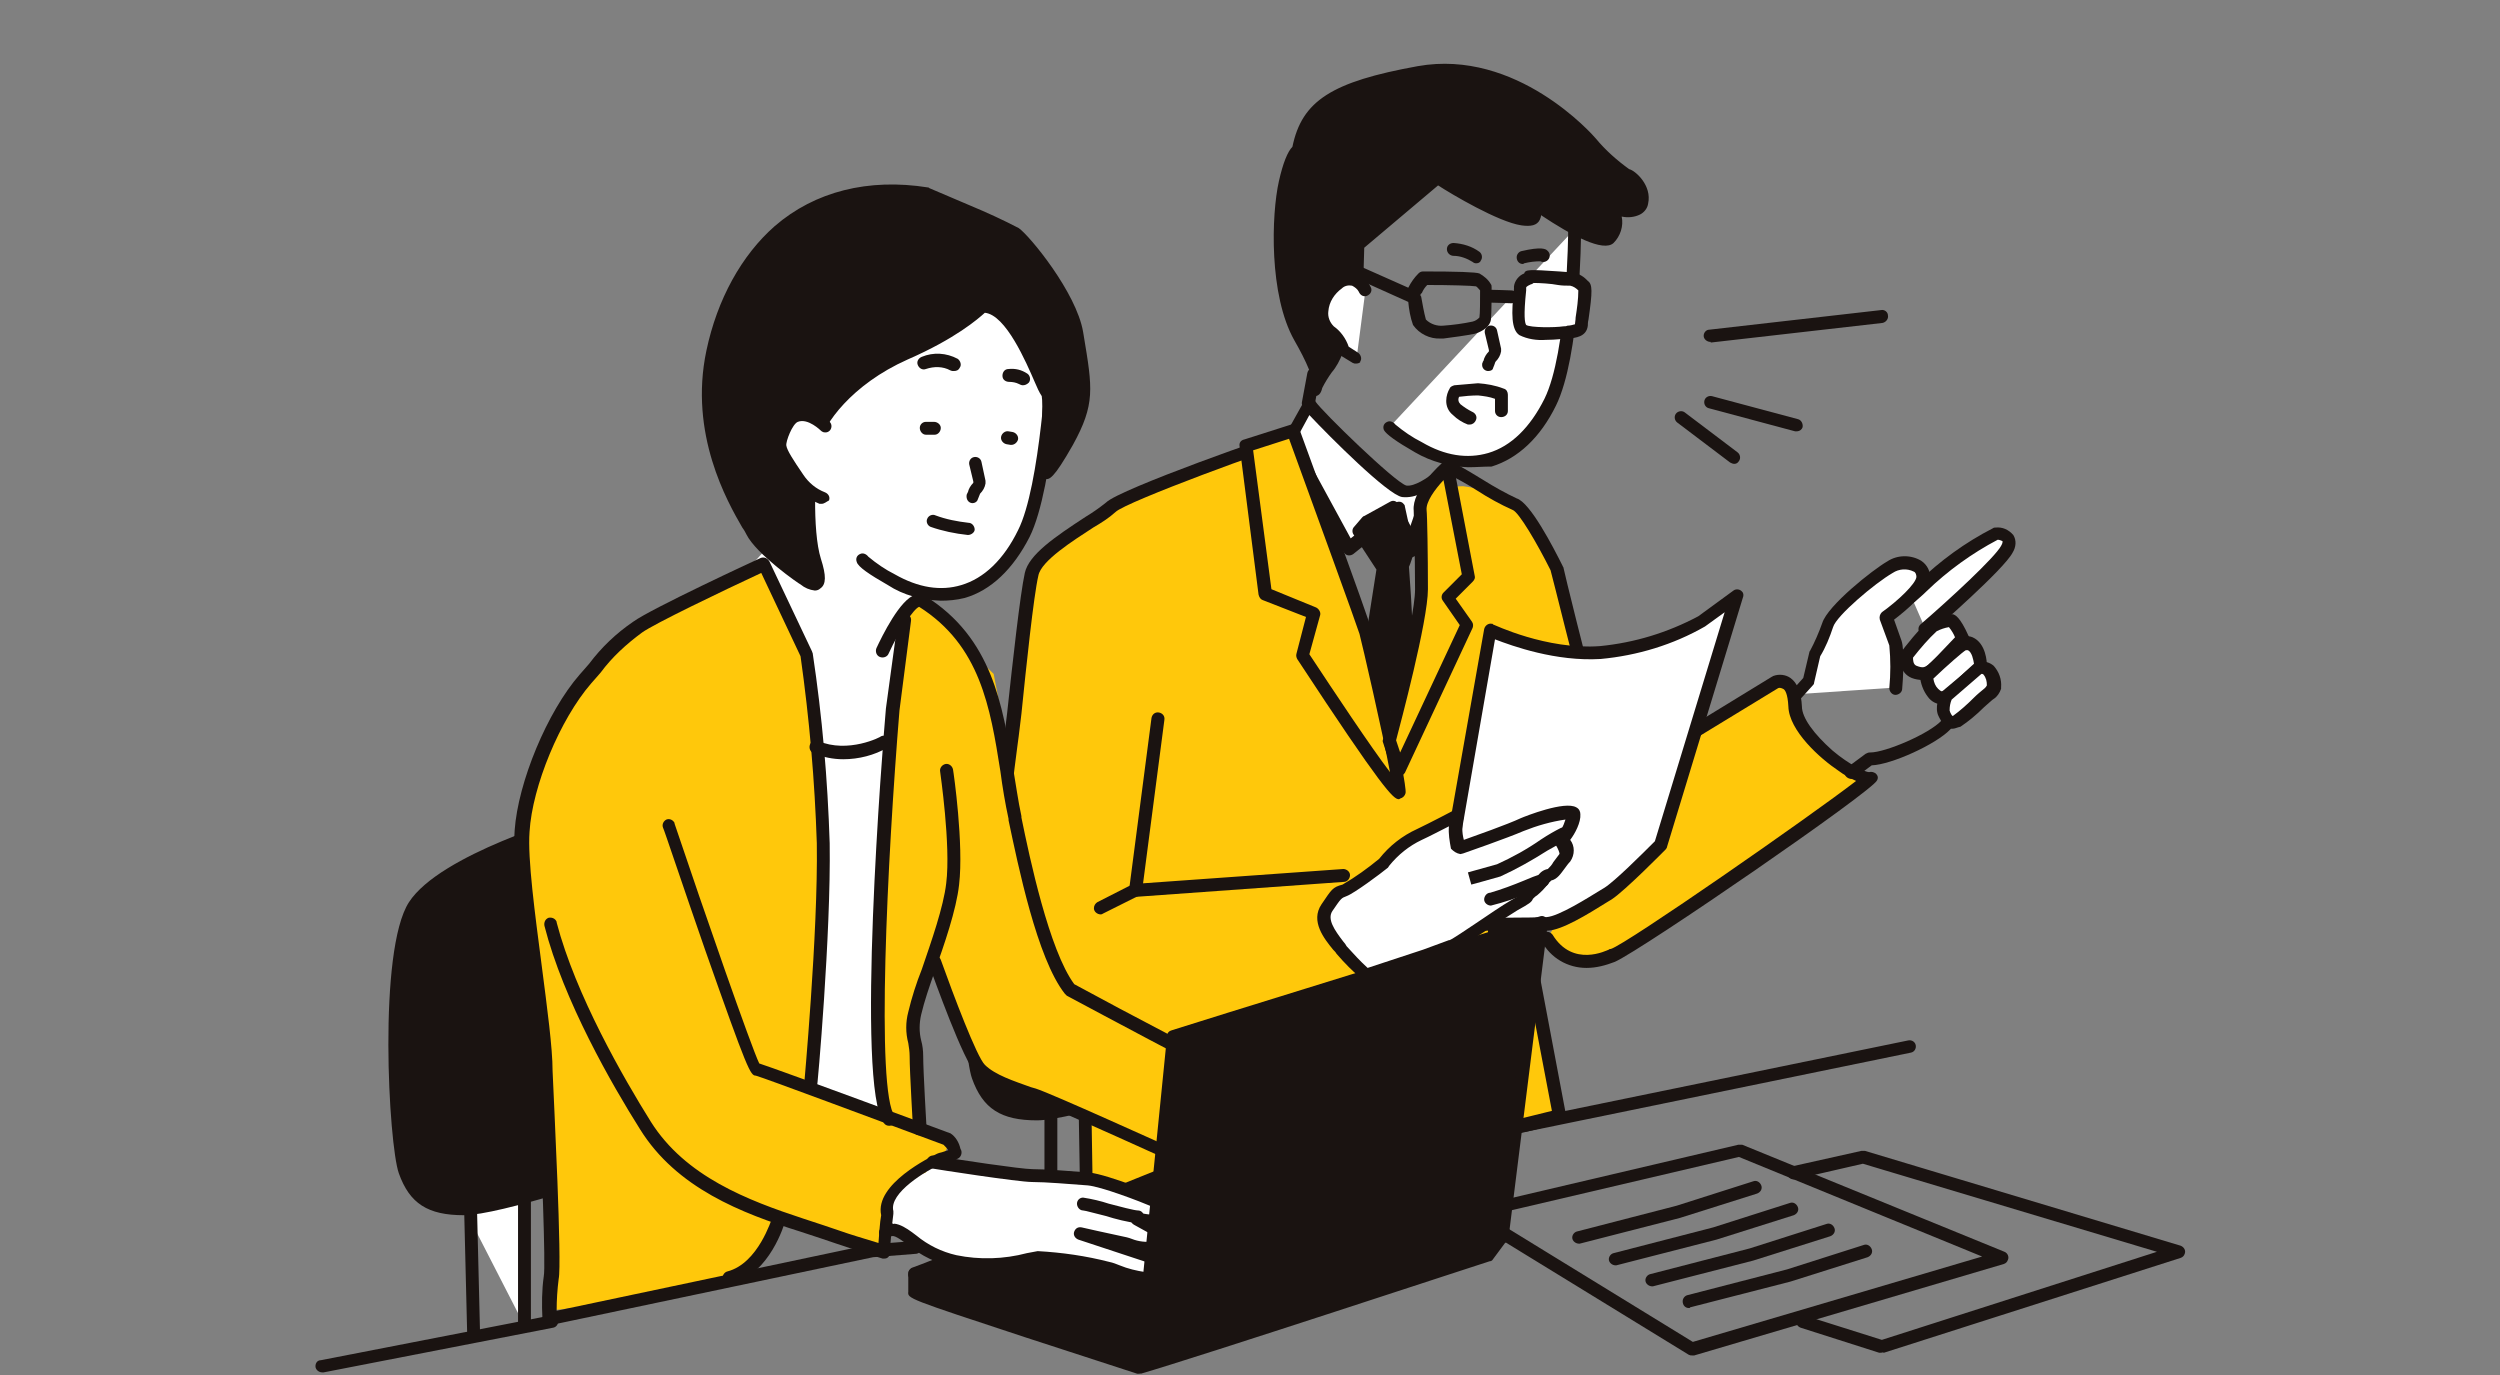 <?xml version="1.0" encoding="utf-8"?>
<!-- Generator: Adobe Illustrator 27.2.0, SVG Export Plug-In . SVG Version: 6.00 Build 0)  -->
<svg version="1.1" id="レイヤー_6" xmlns="http://www.w3.org/2000/svg" xmlns:xlink="http://www.w3.org/1999/xlink" x="0px"
	 y="0px" viewBox="0 0 369 203" style="enable-background:new 0 0 369 203;" xml:space="preserve">
<rect x="0" y="0" width="369" height="203" fill="#808080" stroke="none"/>
<style type="text/css">
	.st0{fill:#1A1311;}
	.st1{fill:#FFC80B;}
	.st2{fill:#FFFFFF;}
	.st3{fill:none;}
</style>
<g id="グループ_1038" transform="translate(-269.838 -1969.535)">
	<g id="グループ_988">
		<path id="パス_6283" class="st0" d="M440,2076.6c0,0-19.9,5.6-24.5,12.6s-2.8,35.3-1.4,39.1s3.5,5.6,8.7,5.6s23.8-6.3,23.8-6.3
			s8-33.6,6.6-36.4S446.3,2074.2,440,2076.6z"/>
		<path id="パス_6284" class="st0" d="M422.9,2134.9c-5.3,0-8-1.7-9.6-6.2c-1.5-4.3-3.1-32.9,1.5-40c4.6-7.1,23.7-12.6,25-13
			c6.4-2.4,11.6,9,13.8,13.8c0.3,0.6,0.5,1,0.6,1.3c1.4,2.9-4.7,29-6.6,37c-0.1,0.3-0.3,0.6-0.6,0.7
			C446.2,2128.8,428.2,2134.9,422.9,2134.9z M441.5,2077.3c-0.4,0-0.8,0.1-1.1,0.2c0,0-0.1,0-0.1,0c-0.2,0.1-19.6,5.6-23.9,12.2
			c-4.3,6.6-2.8,34.3-1.3,38.3c1.2,3.2,2.8,5,7.8,5c4.6,0,20-5.1,23-6.1c3.2-13.6,7.4-33.2,6.6-35.2c-0.2-0.3-0.4-0.8-0.6-1.4
			C450.1,2086.6,445.8,2077.3,441.5,2077.3L441.5,2077.3z M440,2076.6L440,2076.6z"/>
	</g>
	<g id="グループ_989">
		<path id="パス_6285" class="st1" d="M500,2134.2l-4.4-23.3c0,0-6.6,19.2-6.6,20.6s1.7,5,1.7,5L500,2134.2z"/>
		<path id="パス_6286" class="st0" d="M490.7,2137.5c-0.4,0-0.7-0.2-0.9-0.5c-0.3-0.6-1.8-3.9-1.8-5.4c0-1.4,5.1-16.4,6.7-20.9
			c0.1-0.4,0.5-0.7,1-0.6c0.4,0,0.8,0.3,0.9,0.8l4.4,23.3c0.1,0.5-0.2,1-0.7,1.1l-9.3,2.3C490.8,2137.5,490.8,2137.5,490.7,2137.5z
			 M495.3,2114.6c-2.4,7.1-5.3,15.9-5.4,16.9c0.3,1.3,0.7,2.6,1.3,3.9l7.7-1.9L495.3,2114.6z"/>
	</g>
	<path id="パス_6287" class="st1" d="M487.1,2102.1c0,0-24.2,10.3-23.8,14s3.3,7,5.1,6.5s15.4-6.5,17.2-6.5s5.6-2.3,5.6-2.3
		S491.3,2099.3,487.1,2102.1z"/>
	<g id="グループ_990">
		<path id="パス_6288" class="st0" d="M444,2075.7c0,0-19.9,5.6-24.5,12.6s-2.8,35.3-1.4,39.1s3.5,5.6,8.7,5.6s23.8-6.3,23.8-6.3
			s8-33.6,6.6-36.4S450.2,2073.3,444,2075.7z"/>
		<path id="パス_6289" class="st0" d="M426.8,2134c-5.3,0-8-1.7-9.6-6.2c-1.5-4.3-3.1-32.9,1.5-40c4.6-7.1,23.7-12.6,25-13
			c6.4-2.4,11.6,9,13.8,13.8c0.3,0.6,0.5,1,0.6,1.3c1.4,2.9-4.7,29-6.6,37c-0.1,0.3-0.3,0.6-0.6,0.7
			C450.1,2127.9,432.2,2134,426.8,2134z M445.4,2076.4c-0.4,0-0.8,0.1-1.1,0.2l-0.1,0c-0.2,0.1-19.6,5.6-23.9,12.2
			c-4.3,6.6-2.8,34.3-1.3,38.3c1.2,3.2,2.8,5,7.8,5c4.6,0,20-5.1,23-6.1c3.2-13.6,7.4-33.2,6.6-35.2c-0.2-0.3-0.4-0.8-0.6-1.4
			C454.1,2085.7,449.8,2076.4,445.4,2076.4L445.4,2076.4z M444,2075.7L444,2075.7z"/>
	</g>
	<g id="グループ_991">
		<path id="パス_6290" class="st1" d="M429.7,2118.9c0,0,0.5,28,0.5,30.3s21.4-0.9,23.3-2.8s8.9-12.1,8.9-12.1
			S434.9,2114.7,429.7,2118.9z"/>
		<path id="パス_6291" class="st0" d="M433.5,2150.9c-1.1,0.1-2.1-0.1-3.2-0.4c-0.6-0.2-1-0.7-1-1.4c0-2.3-0.5-30-0.5-30.3
			c0-0.3,0.1-0.6,0.3-0.8c5.4-4.4,29.1,12,33.8,15.3c0.4,0.3,0.5,0.9,0.2,1.3c-0.3,0.4-7.1,10.3-9,12.3
			C452.5,2148.8,439.8,2150.9,433.5,2150.9z M431.2,2148.9c2.6,1,19.9-1.5,21.7-3.1c1.3-1.3,5.7-7.5,8.2-11.2
			c-10.8-7.6-26.5-16.7-30.4-15.1C430.8,2123.3,431.1,2145.3,431.2,2148.9z"/>
	</g>
	<path id="パス_6292" class="st1" d="M485.8,2041.3c0,0-4.4,0-4.4,1.5s-1.5,28.6-1.5,30s-4,7.7-4,7.7l-8.1-14.6l-7-1.1
		c0,0,1.1,18.7,1.5,22.7s-2.6,9.9-1.1,11s3.7,1.5,7,1.1s0.8,1.9,3.3-0.4s3.9-4.5,5.9-5.5s5.1-2.2,5.1-2.2l1.5-1.1l5.9-27.1l9.9,1.8
		h2.2C501.9,2065.1,503,2043.5,485.8,2041.3z"/>
	<g id="グループ_992">
		<path id="パス_6293" class="st0" d="M470.2,2009.7l0.1-3.9l11.7-9.9c0,0,8.8,5.5,12.6,6.1s0.5-3.3,0.5-3.3s10.6,7.7,12.3,6.1
			s0.5-4.5,0.5-4.5s3.8,1.5,4.3-0.7c0.5-2.2-1.7-3.9-2.2-4c-2-1.3-3.9-2.9-5.4-4.8c-2.4-2.8-12.8-12.6-25.4-10.4
			s-16.6,4.8-17.8,11.5c0,0-1,0.2-2,4.8s-1.5,16.4,2.2,22.8s2.2,5.4,2.2,5.4s-0.2,3.5,0.4,1.8s2.4-3.5,2.9-5.1
			S470.2,2009.7,470.2,2009.7z"/>
		<path id="パス_6294" class="st0" d="M463.9,2028c-0.1,0-0.2,0-0.2,0c-0.9-0.2-1-1-0.8-3.3c0-0.2,0.1-0.3,0.2-0.5
			c-0.6-1.5-1.4-3-2.2-4.4c-3.8-6.7-3.4-18.6-2.3-23.5c0.6-2.7,1.3-4.4,2-5.1c1.4-6.8,5.8-9.6,18.5-11.9
			c14.6-2.6,25.8,10.1,26.3,10.7c1.4,1.7,3.1,3.2,4.9,4.5c0.9,0.2,3.4,2.4,2.8,5.1c-0.1,0.7-0.6,1.3-1.2,1.6
			c-0.8,0.4-1.8,0.5-2.7,0.3c0.3,1.4-0.2,2.9-1.2,3.9c-1.5,1.4-6.2-1.1-10.7-4.1c0,0.2-0.1,0.5-0.2,0.7c-0.4,0.8-1.3,1-2.7,0.8
			c-3.4-0.5-10.3-4.6-12.3-5.9l-10.9,9.2l-0.1,3.5c0,0.1,0,0.1,0,0.2c-0.1,0.4-2.6,10.3-3.1,11.9c-0.4,1-0.9,2-1.6,2.8
			c-0.5,0.7-1,1.5-1.4,2.3C464.8,2027.7,464.4,2028,463.9,2028z M461.8,1992.7c-0.1,0.1-0.8,0.9-1.5,4.1c-1,4.5-1.4,16,2.1,22.2
			c0.9,1.5,1.7,3.1,2.4,4.7l0.1-0.1c0.5-0.7,1-1.5,1.3-2.3c0.5-1.5,2.7-10.6,3-11.7l0.1-3.8c0-0.3,0.1-0.5,0.3-0.7l11.7-9.9
			c0.3-0.3,0.8-0.3,1.1-0.1c0.1,0.1,8.7,5.4,12.2,6c0.2,0,0.5,0.1,0.7,0c-0.3-0.7-0.6-1.3-1.1-1.8c-0.3-0.4-0.3-1,0.1-1.3
			c0.3-0.3,0.8-0.3,1.2,0c5,3.7,10.2,6.5,11.2,6.1c1.1-1.1,0.2-3.4,0.2-3.4c-0.2-0.5,0-1,0.5-1.2c0.2-0.1,0.5-0.1,0.7,0
			c0.9,0.4,1.8,0.5,2.8,0.3c0.1-0.1,0.2-0.2,0.2-0.3c0.3-1.5-1.2-2.8-1.6-2.9c-0.8-0.2-3.5-2.4-5.8-5c-0.4-0.5-11-12.4-24.5-10.1
			c-12.2,2.1-15.9,4.4-17,10.7C462.2,1992.3,462.1,1992.5,461.8,1992.7z M470.2,2009.7L470.2,2009.7z M461.6,1992.8L461.6,1992.8z
			 M461.6,1992.8L461.6,1992.8z M461.6,1992.8L461.6,1992.8z"/>
	</g>
	<path id="パス_6295" class="st0" d="M504.4,2073c-0.4,0-0.8-0.3-0.9-0.7c-1-3.3-4.4-17.2-4.8-18.6c-2-4-4.7-8.6-5.6-8.9
		c-1.8-0.8-3.6-1.8-5.3-2.9c-1.4-0.9-3-1.8-4.5-2.5c-0.5-0.1-0.9-0.5-0.8-1c0,0,0,0,0,0c0.1-0.5,0.5-0.9,1.1-0.8c0,0,0,0,0,0
		c0.7,0.1,2.1,0.9,5.2,2.8c1.6,1,3.2,1.9,4.9,2.7c2,0.6,5.4,7.2,6.8,10c0,0.1,0.1,0.1,0.1,0.2c0,0.2,3.7,15.2,4.7,18.6
		c0.2,0.5-0.1,1-0.6,1.2c0,0,0,0,0,0C504.6,2073,504.5,2073,504.4,2073z"/>
	<g id="グループ_993">
		<path id="パス_6296" class="st1" d="M460.1,2034.3c-1.5,0.2-24.7,8.6-26.4,10.2s-10.9,6.3-11.7,9.9s-2.2,17.2-2.9,23.8
			c0,0-4.4,28.9-0.7,37.3s4,7.3,13.2,7.7c6,0.2,12,0.1,17.9-0.4c0,0,18.3-3.9,22.7-5.9"/>
		<path id="パス_6297" class="st0" d="M436.9,2124.3c-1.7,0-3.6,0-5.4-0.1c-1.1,0-2-0.1-2.9-0.1c-6.8-0.2-7.8-0.5-11.2-8.2
			c-3.7-8.6,0.5-36.7,0.7-37.9l0.4-3.3c0.8-7.4,1.9-17.4,2.6-20.6c0.6-2.7,4.4-5.3,9-8.3c1-0.6,2-1.3,3-2.1c2-2,25.6-10.3,26.9-10.5
			c0.5-0.1,1,0.3,1.1,0.8c0.1,0.5-0.3,1-0.8,1.1c-1.9,0.3-24.3,8.5-25.8,10c-1,0.9-2.1,1.6-3.3,2.3c-2.9,1.9-7.7,4.9-8.1,7.1
			c-0.7,3-1.8,13.5-2.5,20.4l-0.4,3.3c0,0.3-4.3,28.8-0.8,36.9c3,6.9,3.2,6.9,9.5,7c0.9,0,1.8,0,2.9,0.1c5.9,0.2,11.9,0.1,17.8-0.4
			c1.2-0.2,18.3-3.9,22.5-5.8c0.5-0.2,1,0,1.3,0.5c0.2,0.5,0,1-0.5,1.3c0,0,0,0,0,0c-4.4,2-22.1,5.8-22.9,5.9c0,0-0.1,0-0.1,0
			C449.5,2123.9,443.9,2124.3,436.9,2124.3z"/>
	</g>
	<g id="グループ_994">
		<path id="パス_6298" class="st2" d="M502.2,2003.4c0,0,0,18.1-3.6,25.2c-4,8-11.1,11.6-19.4,6.8c-3.9-2.2-4.2-2.9-4.2-2.9"/>
		<path id="パス_6299" class="st0" d="M486.5,2038.5c-2.7-0.1-5.4-0.8-7.8-2.2c-2.8-1.6-4.3-2.7-4.6-3.3c-0.2-0.5,0-1,0.5-1.2
			c0.4-0.2,0.9,0,1.2,0.4c1.2,1,2.5,1.9,3.9,2.6c3.4,2,6.7,2.5,9.8,1.6c3.4-1,6.2-3.8,8.3-8c3.4-6.9,3.5-24.6,3.5-24.8
			c0-0.5,0.4-0.9,1-0.9l0,0c0.5,0,0.9,0.4,0.9,1l0,0c0,0.7-0.1,18.4-3.7,25.7c-2.3,4.7-5.6,7.8-9.5,9
			C488.8,2038.4,487.7,2038.5,486.5,2038.5z"/>
	</g>
	<g id="グループ_995">
		<path id="パス_6300" class="st2" d="M489.5,2023.3c0.1-0.3,0.3-1,0.6-1.2c0.2-0.3,0.4-0.6,0.5-1l-0.6-2.7"/>
		<path id="パス_6301" class="st0" d="M489.5,2024.3c-0.5,0-0.9-0.4-0.9-0.9c0-0.1,0-0.3,0.1-0.4c0-0.1,0-0.1,0.1-0.2
			c0.1-0.5,0.4-1,0.8-1.4c0-0.1,0-0.1,0-0.2l-0.6-2.5c-0.1-0.5,0.2-1,0.7-1.1c0.5-0.1,1,0.2,1.1,0.7c0,0,0,0,0,0l0.6,2.7
			c0,0.1,0,0.3,0,0.4c-0.1,0.6-0.4,1.1-0.8,1.5c-0.1,0.1-0.1,0.3-0.2,0.5c-0.1,0.2-0.1,0.3-0.2,0.5
			C490.2,2024.1,489.9,2024.3,489.5,2024.3z"/>
	</g>
	<g id="グループ_996">
		<path id="パス_6302" class="st2" d="M463,2029.1c0.5,1,12.1,12.6,14,12.9s4.5-1.9,4.5-1.9l-3.8,10.9l-1.4-6.4l-7.4,6l-8.8-16.2
			L463,2029.1z"/>
		<path id="パス_6303" class="st0" d="M477.8,2051.9L477.8,2051.9c-0.5,0-0.8-0.3-0.9-0.7l-1.1-4.9l-6.2,5c-0.4,0.3-1,0.3-1.3-0.1
			c0,0-0.1-0.1-0.1-0.1l-8.8-16.2c-0.2-0.3-0.2-0.6,0-0.9l2.9-5.2c0.2-0.3,0.5-0.5,0.9-0.5c0.3,0,0.7,0.2,0.8,0.5
			c1,1.5,11.7,11.9,13.4,12.4c1.2,0.2,3.2-1.2,3.8-1.7c0.4-0.3,1-0.3,1.3,0.1c0.2,0.3,0.3,0.6,0.2,0.9l-3.8,11
			C478.5,2051.7,478.2,2051.9,477.8,2051.9z M461.2,2034.3l8,14.7l6.5-5.2c0.4-0.3,1-0.3,1.3,0.1c0.1,0.1,0.2,0.2,0.2,0.4l0.7,3.2
			l1.8-5.2c-0.9,0.5-1.9,0.7-2.9,0.6c-2.1-0.3-10.7-8.9-13.7-12.1L461.2,2034.3z"/>
	</g>
	<g id="グループ_997">
		<path id="パス_6304" class="st0" d="M470.4,2047.9l3.6,5.5l-2.1,13.8l3.8,6.7c0,0,1.7-9.8,1.7-11.9s-0.5-9-0.5-9
			s1.4-3.6,0.7-4.8s-2.1-3.8-2.1-3.8l-3.8,2.1L470.4,2047.9z"/>
		<path id="パス_6305" class="st0" d="M475.6,2074.8c-0.3,0-0.7-0.2-0.8-0.5l-3.8-6.7c-0.1-0.2-0.1-0.4-0.1-0.6l2.1-13.4l-3.4-5.2
			c-0.2-0.3-0.2-0.8,0.1-1.1l1.2-1.4c0.1-0.1,0.2-0.2,0.3-0.2l3.8-2.1c0.5-0.3,1-0.1,1.3,0.4c0,0,0,0,0,0c0,0,1.4,2.6,2.1,3.8
			c0.8,1.4-0.1,4.3-0.6,5.4c0.1,1.2,0.5,6.9,0.5,8.9c0,2.2-1.6,11.7-1.7,12.1c-0.1,0.4-0.4,0.7-0.8,0.8
			C475.7,2074.8,475.7,2074.8,475.6,2074.8z M472.8,2067l2.3,4.1c0.5-3.3,1.2-7.8,1.2-9.1c0-2.1-0.5-8.9-0.5-9c0-0.1,0-0.3,0.1-0.4
			c0.6-1.6,1-3.5,0.8-3.9c-0.5-0.8-1.2-2.1-1.7-3l-2.8,1.6l-0.6,0.8l3.2,4.9c0.1,0.2,0.2,0.4,0.1,0.7L472.8,2067z"/>
	</g>
	<g id="グループ_998">
		<path id="パス_6306" class="st1" d="M460.6,2033.1l-6.9,2.2l2.8,21.9l7.1,2.9l-1.7,6.2c0,0,14,21.4,14.3,20.2s-4.5-21.9-5-23.6
			S460.6,2033.1,460.6,2033.1z"/>
		<path id="パス_6307" class="st0" d="M476.3,2087.5c-0.8,0-2.4-1.5-15-20.7c-0.1-0.2-0.2-0.5-0.1-0.8l1.4-5.4l-6.4-2.5
			c-0.3-0.1-0.5-0.4-0.6-0.8l-2.8-21.9c-0.1-0.5,0.2-0.9,0.7-1l6.9-2.2c0.5-0.2,1,0.1,1.2,0.6c0.4,1.1,10.3,28.1,10.7,29.8
			c0.1,0.2,5.3,22.4,5,24c-0.1,0.4-0.4,0.7-0.8,0.8C476.4,2087.5,476.3,2087.5,476.3,2087.5z M463.1,2066.1
			c3.7,5.6,9,13.6,11.9,17.4c-1.1-5.9-4.1-18.9-4.5-20.4c-0.4-1.3-6.8-18.9-10.4-28.8l-5.3,1.7l2.7,20.5l6.6,2.7
			c0.4,0.2,0.7,0.7,0.6,1.1L463.1,2066.1z"/>
	</g>
	<g id="グループ_999">
		<path id="パス_6308" class="st1" d="M479.4,2044.8c0.1,0.7,0.2,6.7,0.2,11.7s-4.8,22.4-4.8,22.4l1.4,4.3l10-21.4l-2.9-4l3.1-3.1
			l-3.1-16.2C483.5,2038.4,479.2,2042.2,479.4,2044.8z"/>
		<path id="パス_6309" class="st0" d="M476.3,2084.1L476.3,2084.1c-0.4,0-0.8-0.3-0.9-0.6l-1.4-4.3c-0.1-0.2-0.1-0.4,0-0.6
			c0-0.2,4.7-17.3,4.7-22.1c0-5.2-0.2-11-0.2-11.6l0,0c-0.3-3,3.9-6.8,4.4-7.2c0.4-0.3,1-0.3,1.3,0.1c0.1,0.1,0.2,0.3,0.2,0.5
			l3.1,16.2c0.1,0.3,0,0.6-0.3,0.9l-2.5,2.5l2.4,3.4c0.2,0.3,0.2,0.6,0.1,0.9l-10,21.4C477,2083.9,476.7,2084.1,476.3,2084.1z
			 M475.9,2078.8l0.6,1.8l8.8-18.8l-2.5-3.6c-0.3-0.4-0.2-0.9,0.1-1.2l2.7-2.7l-2.7-13.9c-1.3,1.4-2.6,3.2-2.5,4.4l0,0
			c0.1,0.8,0.2,6.7,0.2,11.7C480.6,2061.2,476.5,2076.5,475.9,2078.8z"/>
	</g>
	<path id="パス_6310" class="st0" d="M482.5,2019.5c-1.6,0.1-3.2-0.7-4.1-2c-0.4-1.1-0.6-2.3-0.7-3.4l-8-3.6
		c-0.5-0.2-0.7-0.8-0.5-1.2c0.2-0.5,0.8-0.7,1.2-0.5c0,0,0,0,0.1,0l7.2,3.2c0.4-0.8,0.9-1.5,1.5-2.1c0.2-0.2,0.4-0.3,0.7-0.3
		c5,0,7.8,0.1,8.3,0.3c0.7,0.4,1.3,0.9,1.7,1.6c0.1,0.1,0.1,0.3,0.1,0.5c0,0.4,0,3.8-0.1,4.7c-0.2,1.4-2,2-2.4,2.1
		c-1.5,0.3-3.1,0.5-4.6,0.7C482.8,2019.5,482.7,2019.5,482.5,2019.5z M479.5,2013.1c0,0.1,0,0.1,0.1,0.2c0.2,1.1,0.4,2.3,0.7,3.4
		c0.7,0.7,1.7,1,2.6,0.9c1.4-0.1,2.9-0.3,4.3-0.6c0.4-0.1,0.7-0.3,1-0.6c0.1-0.5,0.1-2.6,0.1-4c-0.2-0.2-0.4-0.5-0.6-0.6
		c-0.5-0.1-3.9-0.2-7.2-0.2c-0.3,0.3-0.6,0.7-0.8,1.2C479.5,2012.9,479.5,2013,479.5,2013.1L479.5,2013.1z"/>
	<path id="パス_6311" class="st0" d="M492.9,2014.3L492.9,2014.3c-0.1,0-2.5-0.1-3.2-0.1c-0.5,0-1-0.4-1-0.9c0-0.5,0.4-1,1-1
		c0.7,0,3.1,0.1,3.2,0.1c0.5,0,0.9,0.4,0.9,1C493.8,2013.9,493.4,2014.3,492.9,2014.3L492.9,2014.3z"/>
	<g id="グループ_1000">
		<path id="パス_6312" class="st2" d="M495.7,2010.4c0.5,0.2-1.3,0.2-1.5,1.5s-0.7,5.6,0.4,6.3s5.4,0.5,6.2,0.4s2.3,0,2.4-1.1
			s0.9-5.4,0.4-5.7s-1.3-1.1-2-1.1S494.9,2010.1,495.7,2010.4z"/>
		<path id="パス_6313" class="st0" d="M498,2019.7c-1.3,0.1-2.7-0.1-3.9-0.7c-1.2-0.8-1.2-3.2-0.8-6.8l0-0.4
			c0.1-0.8,0.7-1.6,1.5-1.9c0.2-0.6,0.7-0.6,5.2-0.3c0.9,0.1,1.5,0.1,1.7,0.1c0.9,0.1,1.7,0.5,2.3,1.1l0.2,0.2
			c0.7,0.5,0.7,1.5,0.1,5.7c-0.1,0.4-0.1,0.7-0.1,0.9c-0.2,1.7-1.9,1.8-2.8,1.9c-0.2,0-0.3,0-0.5,0
			C500.9,2019.5,499.5,2019.7,498,2019.7z M496.2,2011.3c-0.1,0.1-0.3,0.2-0.4,0.2c-0.2,0.1-0.7,0.3-0.7,0.5l0,0.4
			c-0.4,3.8-0.2,4.8,0,5.1c0.6,0.4,4.2,0.4,5.5,0.2c0.2,0,0.4,0,0.6-0.1c0.4,0,0.7-0.1,1.1-0.2c0-0.2,0.1-0.6,0.1-1
			c0.2-1.3,0.4-2.7,0.4-4l0,0c-0.3-0.3-0.7-0.6-1.2-0.7c-0.6,0-1.2,0-1.8-0.1C498.8,2011.4,497.1,2011.3,496.2,2011.3L496.2,2011.3z
			 M503,2012.5L503,2012.5L503,2012.5z"/>
	</g>
	<path id="パス_6314" class="st0" d="M487.7,2008.4c-0.2,0-0.4-0.1-0.5-0.2c-0.8-0.5-1.8-0.9-2.8-0.9c-0.5,0-1-0.4-1-1
		c0-0.5,0.4-0.9,1-0.9l0,0c1.4,0.1,2.7,0.5,3.8,1.3c0.4,0.3,0.5,0.9,0.2,1.3C488.3,2008.3,488,2008.4,487.7,2008.4z"/>
	<path id="パス_6315" class="st0" d="M494.6,2008.5c-0.5,0-0.9-0.4-0.9-1c0-0.4,0.3-0.8,0.7-0.9c3-0.7,3.6-0.3,3.8-0.1
		c0.4,0.3,0.5,0.9,0.2,1.3c-0.3,0.4-0.8,0.5-1.2,0.3c-0.8,0-1.6,0.1-2.4,0.3C494.7,2008.5,494.6,2008.5,494.6,2008.5z M497,2008.1
		L497,2008.1z"/>
	<g id="グループ_1001">
		<path id="パス_6316" class="st2" d="M471.4,2012.2c-0.5-1.3-2-1.9-3.3-1.4c-0.2,0.1-0.4,0.2-0.6,0.4c-2.4,1.6-3.3,5.4-1.2,7.1
			s2,2.8,2,2.8l1.8,1.1"/>
		<path id="パス_6317" class="st0" d="M470,2023.2c-0.2,0-0.3,0-0.5-0.1l-1.8-1.1c-0.3-0.2-0.5-0.5-0.5-0.9l0,0c0,0-0.1-0.8-1.6-2
			c-1.1-0.9-1.6-2.3-1.5-3.7c0.1-2,1.2-3.8,2.8-4.9c0.9-0.7,2.1-0.9,3.2-0.5c0.9,0.4,1.7,1.1,2.1,2c0.2,0.5-0.1,1-0.6,1.2
			s-1-0.1-1.2-0.6c-0.2-0.4-0.6-0.7-1-0.9c-0.5-0.1-1.1,0-1.5,0.4c-1.1,0.8-1.9,2-2,3.4c-0.1,0.8,0.2,1.6,0.8,2.2
			c1,0.7,1.8,1.8,2.2,3l1.4,0.9c0.4,0.3,0.6,0.9,0.3,1.3C470.7,2023,470.4,2023.2,470,2023.2L470,2023.2z"/>
	</g>
	<path id="パス_6318" class="st0" d="M486.8,2032.2c-0.1,0-0.2,0-0.3,0c-0.8-0.3-1.6-0.8-2.2-1.4c-1.5-1.2-1-3.1-0.5-3.9
		c0.1-0.3,0.4-0.4,0.7-0.5c1.2-0.1,2.4-0.2,3.5-0.3c1.3,0.1,2.5,0.3,3.8,0.8c0.4,0.1,0.6,0.5,0.6,0.9v2.4c0,0.5-0.4,0.9-1,0.9
		c-0.5,0-0.9-0.4-0.9-0.9v-1.8c-0.8-0.3-1.6-0.4-2.5-0.5c-0.9,0-2.1,0.1-2.8,0.2c-0.2,0.4-0.1,0.8,0.2,1.1c0.5,0.4,1.1,0.8,1.7,1.1
		c0.5,0.2,0.8,0.7,0.6,1.2C487.5,2032,487.1,2032.2,486.8,2032.2L486.8,2032.2z"/>
	<g id="グループ_1002">
		<path id="パス_6319" class="st1" d="M515,2080.6l17-10.4c0,0,2.8-1,2.9,3.6s9.3,11.2,11.1,10.5c1.8-0.7-36.2,26-38.2,26.2
			c0,0-6,3.2-9.5-2.6"/>
		<path id="パス_6320" class="st0" d="M504,2112.4c-2.8,0-5.3-1.5-6.6-3.9c-0.3-0.4-0.1-1,0.3-1.3s1-0.1,1.3,0.3
			c3,4.9,8,2.3,8.3,2.2c0.1-0.1,0.2-0.1,0.3-0.1c2.3-0.7,29.6-19.7,36.2-24.8c-0.9-0.4-1.8-0.9-2.6-1.5c-2.7-1.8-7.3-5.9-7.4-9.5
			c-0.1-1.9-0.5-2.5-0.8-2.6c-0.2-0.1-0.5-0.2-0.7-0.1l-16.9,10.3c-0.4,0.3-1,0.1-1.3-0.3c-0.3-0.4-0.1-1,0.3-1.3l17-10.4
			c0.1,0,0.1-0.1,0.2-0.1c0.8-0.3,1.8-0.2,2.5,0.3c1,0.7,1.6,2.1,1.7,4.2c0,1.7,1.8,4.1,4.5,6.5c2.6,2.2,4.9,3.2,5.4,3.2
			c0.4-0.1,0.7,0,1,0.2c0.3,0.3,0.4,0.6,0.2,1c-0.5,1.5-34.5,24.9-38.7,26.8v0C506.9,2112,505.5,2112.4,504,2112.4z"/>
	</g>
	<g id="グループ_1003">
		<path id="パス_6321" class="st2" d="M551.9,2057.5c1.5-1,5.3-5.6,12.6-9.3c0,0,2.8-0.1,1.6,2.3s-12.1,11.8-12.1,11.8"/>
		<path id="パス_6322" class="st0" d="M554,2063.3c-0.5,0-1-0.4-1-0.9c0-0.3,0.1-0.5,0.3-0.7c4.3-3.7,11-9.9,11.9-11.6
			c0.3-0.5,0.2-0.7,0.2-0.7c-0.2-0.1-0.5-0.2-0.7-0.2c-3.8,2-7.4,4.6-10.5,7.6c-0.6,0.6-1.2,1.1-1.8,1.6c-0.4,0.3-1,0.2-1.3-0.2
			c-0.3-0.4-0.2-1,0.2-1.3c0,0,0,0,0,0c0.6-0.4,1.1-0.9,1.6-1.4c3.3-3.2,7-5.9,11.1-8c0.1-0.1,0.3-0.1,0.4-0.1
			c1-0.1,1.9,0.3,2.6,1.1c0.5,0.8,0.4,1.8-0.1,2.6c-1.3,2.5-11.2,11.1-12.3,12.1C554.5,2063.2,554.2,2063.3,554,2063.3z"/>
	</g>
	<g id="グループ_1004">
		<path id="パス_6323" class="st2" d="M557,2076.5c-2.1,2.2-8.8,5.1-11.3,5l-2.7,2"/>
		<path id="パス_6324" class="st0" d="M543.1,2084.5c-0.5,0-1-0.4-1-0.9c0-0.3,0.1-0.6,0.4-0.8l2.7-2c0.2-0.1,0.4-0.2,0.6-0.2h0.1
			c2.2,0,8.6-2.7,10.5-4.7c0.4-0.4,1-0.4,1.3,0c0.3,0.4,0.4,0.9,0,1.3c-2.1,2.2-8.7,5.2-11.6,5.3l-2.4,1.8
			C543.5,2084.4,543.3,2084.5,543.1,2084.5z"/>
	</g>
	<g id="グループ_1005">
		<path id="パス_6325" class="st2" d="M557.9,2061.1c-0.9,0-1.8,0.3-2.6,0.8c-1.3,0.8-4,4.3-4,4.3s-0.4,1.9,1.1,2.5
			c0.8,0.5,1.9,0.4,2.6-0.2c0.6-0.4,4.6-4.7,4.6-4.7S558.5,2061.3,557.9,2061.1z"/>
		<path id="パス_6326" class="st0" d="M553.6,2069.9c-0.5,0-1.1-0.1-1.6-0.3c-1.7-0.7-1.9-2.6-1.7-3.5c0-0.1,0.1-0.3,0.2-0.4
			c0.3-0.4,2.8-3.7,4.2-4.6c0.9-0.6,2-0.9,3.2-0.9c0.1,0,0.1,0,0.2,0c0.3,0.1,1,0.3,2.3,3.2c0.2,0.3,0.1,0.7-0.2,1
			c-1.2,1.3-4.1,4.5-4.7,4.9C555,2069.7,554.3,2069.9,553.6,2069.9z M552.2,2066.6c0,0.3,0,1,0.5,1.2c1,0.4,1.2,0.2,1.7-0.1
			c0.3-0.2,2.2-2.2,4-4.1c-0.2-0.5-0.5-1-0.9-1.5c-0.6,0.1-1.2,0.3-1.8,0.6C554.5,2063.8,553.3,2065.2,552.2,2066.6z"/>
	</g>
	<g id="グループ_1006">
		<path id="パス_6327" class="st2" d="M560.6,2064.6c-0.4-0.2-0.9-0.1-1.2,0.1c-0.6,0.4-5.1,4.6-5.1,4.6c0,0.9,0.4,1.8,0.9,2.5
			c0.5,0.7,1.4,1,2.2,0.5c0,0,0.1-0.1,0.1-0.1c0.4-0.3,4.7-4.4,4.7-4.4S562.1,2065.3,560.6,2064.6z"/>
		<path id="パス_6328" class="st0" d="M556.5,2073.5c-0.8,0-1.6-0.4-2.1-1.1c-0.7-0.9-1.1-2-1.2-3.2c0-0.3,0.1-0.5,0.3-0.7
			c0.8-0.7,4.7-4.3,5.3-4.7c0.6-0.4,1.5-0.5,2.2-0.2c2,0.9,2.1,3.7,2.1,4.1c0,0.3-0.1,0.5-0.3,0.7c-0.7,0.7-4.3,4.1-4.7,4.5
			C557.6,2073.3,557.1,2073.5,556.5,2073.5z M555.2,2069.7c0.1,0.6,0.3,1.1,0.7,1.5c0.4,0.4,0.7,0.5,1,0.3c0.3-0.2,2.6-2.5,4.3-4
			c-0.1-0.6-0.3-1.7-0.9-2c-0.1,0-0.2,0-0.3,0C559.6,2065.7,557.3,2067.7,555.2,2069.7z"/>
	</g>
	<g id="グループ_1007">
		<path id="パス_6329" class="st2" d="M562,2068l-4.9,4.1c0,0-0.8,1.7-0.3,2.6s0.8,1.7,1.8,1.1c1-0.6,4.2-3.7,4.8-4.1
			c0.3-0.2,0.6-0.6,0.7-1C564.1,2070.8,564.2,2067.8,562,2068z"/>
		<path id="パス_6330" class="st0" d="M558,2077.1c-1,0-1.6-1-1.9-1.6l-0.1-0.2c-0.7-1.3,0.1-3.1,0.3-3.5c0.1-0.1,0.1-0.2,0.3-0.3
			l4.9-4.1c0.1-0.1,0.3-0.2,0.5-0.2c0.8-0.1,1.5,0.1,2.1,0.6c0.8,0.9,1.2,2,1.1,3.2c0,0.1,0,0.1,0,0.2c-0.2,0.6-0.6,1.2-1.1,1.5
			c-0.2,0.1-0.8,0.7-1.4,1.2c-1.1,1.1-2.3,2.1-3.5,2.9C558.7,2076.9,558.4,2077.1,558,2077.1z M557.9,2072.8c-0.2,0.5-0.3,1-0.3,1.6
			l0.1,0.3c0.1,0.2,0.2,0.4,0.3,0.5c0,0,0.1,0,0.1,0c1.1-0.8,2.1-1.7,3.1-2.7c0.5-0.5,1-0.9,1.6-1.4c0.1-0.1,0.2-0.2,0.3-0.4
			c0-0.6-0.1-1.1-0.5-1.6c-0.1-0.1-0.2-0.1-0.3-0.1L557.9,2072.8z"/>
	</g>
	<g id="グループ_1008">
		<path id="パス_6331" class="st2" d="M549.8,2071c0,0,0.4-5.4-0.1-6.7l-1.4-3.8c0,0,5.3-3.9,5.5-5.9c0.2-2-2.5-2.9-4.9-1.6
			c-2.4,1.4-8.6,6.4-9.2,8.5c-0.5,1.5-1.1,2.9-1.8,4.3l-1,4.1l-1.9,2.1"/>
		<path id="パス_6332" class="st0" d="M535.1,2073c-0.5,0-1-0.4-1-0.9c0-0.2,0.1-0.5,0.2-0.6l1.7-1.9l0.9-3.8
			c0-0.1,0.1-0.2,0.1-0.2c0.7-1.3,1.3-2.7,1.8-4.1c0.8-2.6,7.5-7.9,9.6-9.1c1.5-1,3.5-1,5-0.1c0.9,0.6,1.4,1.6,1.3,2.6
			c-0.2,2-3.6,4.8-5.3,6.1l1.1,3.1c0.5,1.4,0.2,6.1,0.1,7.1c0,0.5-0.5,0.9-1,0.9c0,0,0,0,0,0c-0.5,0-0.9-0.5-0.9-1c0,0,0,0,0,0
			c0.2-2.1,0.2-4.2,0-6.3l-1.4-3.8c-0.1-0.4,0-0.8,0.3-1.1c2.4-1.7,5-4.2,5.1-5.2c0-0.3-0.1-0.7-0.4-0.8c-1-0.5-2.2-0.4-3.1,0.2
			c-2.6,1.5-8.3,6.3-8.8,8c-0.5,1.5-1.1,3-1.9,4.3l-0.9,3.9c0,0.2-0.1,0.3-0.2,0.4l-1.9,2.1C535.6,2072.9,535.3,2073,535.1,2073z"/>
	</g>
	<g id="グループ_1009">
		<path id="パス_6333" class="st2" d="M484.5,2092.5l5.3-30c0,0,8.1,3.9,16.2,3.3c5.2-0.5,10.3-2,14.9-4.6l5.2-3.8l-11.2,36.8
			c0,0-5.8,6-7.8,7.2s-6.8,4.4-9,4.5s-12.6,0.1-12.6,0.1l-3.6-3.7L484.5,2092.5z"/>
		<path id="パス_6334" class="st0" d="M491.6,2106.9c-3,0-5.8,0-6.1,0c-0.3,0-0.5-0.1-0.7-0.3l-3.6-3.7c-0.2-0.2-0.3-0.6-0.2-0.9
			l2.6-9.6l5.3-30c0.1-0.5,0.6-0.9,1.1-0.8c0.1,0,0.2,0,0.2,0.1c0.1,0,7.9,3.8,15.8,3.2c5.1-0.5,10-2,14.5-4.4l5.2-3.8
			c0.4-0.3,1-0.2,1.3,0.2c0.2,0.2,0.2,0.6,0.1,0.8l-11.2,36.8c0,0.1-0.1,0.3-0.2,0.4c-0.2,0.2-6,6.1-8,7.4l-0.5,0.3
			c-3.2,2-6.8,4.2-8.9,4.3C497.1,2106.9,494.3,2106.9,491.6,2106.9z M486,2105c1.9,0,10.2,0,12.1-0.1c1.8-0.1,6.2-2.9,8-4l0.5-0.3
			c1.5-0.9,5.8-5.2,7.5-6.9l10.3-33.8l-2.9,2.1c-4.7,2.7-10,4.3-15.4,4.8c-6.6,0.4-13-1.9-15.6-2.9l-5,28.8c0,0,0,0.1,0,0.1
			l-2.4,9.2L486,2105z M484.5,2092.5L484.5,2092.5z"/>
	</g>
	<g id="グループ_1010">
		<path id="パス_6335" class="st2" d="M474,2096.9c0.6-1.2,3.3-3.3,5.3-4.2s5.6-2.8,5.6-2.8s-1,4.4,0.9,4.6c0,0,6.5-2.3,8.8-3.3
			s7.4-2.6,7.5-1.4s-1.7,3.8-1.7,3.8s1.3,1.6,0.5,2.5s-1.5,2.3-2.2,2.5s-0.9,1.1-2.5,2.4s0.2,0.5-2.7,2.2s-8.7,5.9-9.4,5.9l-3.9,1.4
			l-8.7,2.9c-1.3-1.1-2.5-2.3-3.7-3.7c-1.1-1.5-3.7-4-2.2-6.2s1.5-2.2,2.6-2.6S474,2096.9,474,2096.9"/>
		<path id="パス_6336" class="st0" d="M471.5,2114.3c-0.2,0-0.4-0.1-0.6-0.2c-1.4-1.2-2.6-2.4-3.8-3.8c-0.1-0.2-0.3-0.4-0.5-0.6
			c-1.3-1.6-3.4-4.2-1.7-6.7c1.5-2.2,1.6-2.5,3.1-2.9c1.9-1.1,3.7-2.4,5.4-3.8c1.5-1.9,3.4-3.4,5.6-4.4c1.9-0.9,5.5-2.8,5.5-2.8
			c0.5-0.2,1-0.1,1.3,0.4c0.1,0.2,0.1,0.4,0.1,0.6c-0.3,1.1-0.3,2.3,0,3.4c1.4-0.5,6.5-2.3,8.4-3.2c0.7-0.3,6.5-2.6,8.2-1.6
			c0.4,0.2,0.6,0.6,0.6,1c0.1,1.2-0.8,2.9-1.5,3.8c0.7,0.9,0.7,2.2,0,3.2c-0.3,0.3-0.5,0.6-0.8,1c-0.6,0.8-1.1,1.6-2,1.8
			c-0.1,0.1-0.3,0.3-0.4,0.4c-0.5,0.7-1.1,1.3-1.7,1.8c-0.2,0.1-0.4,0.3-0.6,0.5c-0.2,0.5-0.5,0.7-2.3,1.7c-1.3,0.8-3.3,2.1-5.1,3.3
			c-3.2,2.1-4,2.6-4.5,2.7l-3.8,1.4l-8.8,2.9C471.7,2114.3,471.6,2114.3,471.5,2114.3z M483.7,2091.5c-1.2,0.6-2.9,1.5-4,2
			c-1.9,0.9-3.5,2.2-4.8,3.8c-0.1,0.1-0.1,0.2-0.2,0.3c-1.1,0.9-5,3.8-6.1,4.2c-0.8,0.3-0.8,0.3-2.1,2.2c-0.8,1.2,0.3,2.8,1.6,4.5
			c0.2,0.2,0.4,0.5,0.5,0.7c1,1.1,2,2.2,3.1,3.2l8.2-2.7l3.8-1.4c0,0,0.1,0,0.1,0c0.5-0.2,2.4-1.5,3.9-2.5c1.8-1.2,3.8-2.6,5.2-3.4
			c0.5-0.3,1.1-0.6,1.5-0.9c0.3-0.5,0.6-0.8,1-1.1c0.5-0.4,1-0.9,1.4-1.5c0.3-0.6,0.9-1,1.5-1.1c0.3-0.3,0.6-0.6,0.8-1
			c0.3-0.4,0.6-0.8,0.9-1.2c0.1-0.1-0.2-0.8-0.5-1.3c-0.3-0.3-0.3-0.8,0-1.1c0.6-0.8,1.1-1.7,1.4-2.7c-2.1,0.3-4.2,0.9-6.2,1.7
			c-2.3,1-8.6,3.2-8.9,3.3c-0.1,0-0.3,0.1-0.4,0.1c-0.6-0.1-1-0.4-1.4-0.8C483.8,2093.7,483.6,2092.6,483.7,2091.5L483.7,2091.5z
			 M484,2108.1L484,2108.1z M474,2096.9L474,2096.9z"/>
	</g>
	<g id="グループ_1011">
		<path id="パス_6337" class="st2" d="M500.6,2092.6c-1.6,0.8-7.7,4.8-9.5,5.3s-4.3,1.2-4.3,1.2"/>
		<path id="パス_6338" class="st0" d="M487,2100.1l-0.5-1.8c0,0,2.5-0.7,4.3-1.2c2.2-1,4.4-2.2,6.4-3.6c1.2-0.8,2.3-1.4,2.9-1.7
			c0.5-0.3,1-0.1,1.3,0.4c0.3,0.5,0.1,1-0.4,1.3c0,0,0,0,0,0c-0.5,0.3-1.5,0.9-2.8,1.6c-2.2,1.4-4.5,2.7-6.9,3.8
			C489.6,2099.4,487,2100.1,487,2100.1z"/>
	</g>
	<g id="グループ_1012">
		<path id="パス_6339" class="st2" d="M497.6,2099.4c-0.8,0.2-6.5,2.7-7.7,2.8"/>
		<path id="パス_6340" class="st0" d="M489.9,2103.2c-0.5,0-1-0.4-1-0.9c0-0.5,0.4-1,0.9-1l0,0c1.7-0.5,3.3-1.1,5-1.8
			c0.9-0.4,1.7-0.7,2.6-1c0.5-0.1,1,0.2,1.1,0.8c0.1,0.5-0.2,1-0.7,1.1c-0.2,0.1-1.4,0.5-2.3,0.9
			C493.7,2102.1,491.9,2102.7,489.9,2103.2C489.9,2103.2,489.9,2103.2,489.9,2103.2z"/>
	</g>
	<g id="グループ_1013">
		<line id="線_213" class="st3" x1="490.4" y1="2106.5" x2="489.6" y2="2122.3"/>
		<path id="パス_6341" class="st0" d="M489.6,2123.2L489.6,2123.2c-0.6,0-1-0.5-0.9-1l0.8-15.8c0-0.5,0.5-0.9,1-0.9
			c0.5,0,0.9,0.5,0.9,1l-0.8,15.8C490.5,2122.8,490.1,2123.2,489.6,2123.2z"/>
	</g>
	<g id="グループ_1014">
		<path id="パス_6342" class="st1" d="M468.2,2098.8l-30.8,2.2l-5.1,2.6"/>
		<path id="パス_6343" class="st0" d="M432.3,2104.5c-0.5,0-1-0.4-1-0.9c0-0.4,0.2-0.7,0.5-0.9l5.1-2.6c0.1-0.1,0.2-0.1,0.4-0.1
			l30.8-2.2c0.5,0,1,0.4,1,0.9c0,0.5-0.4,1-0.9,1l-30.6,2.2l-5,2.5C432.6,2104.4,432.5,2104.5,432.3,2104.5z"/>
	</g>
	<g id="グループ_1015">
		<path id="パス_6344" class="st1" d="M458,2123.2c0,0,2.9-2.6,2.6-3.7"/>
		<path id="パス_6345" class="st0" d="M458.1,2124.2c-0.5,0-1-0.4-1-0.9c0-0.3,0.1-0.5,0.3-0.7c0.9-0.7,1.7-1.7,2.3-2.7
			c-0.2-0.5,0.1-1,0.6-1.1c0,0,0,0,0,0c0.5-0.1,1,0.1,1.2,0.6c0.5,1.5-1.6,3.6-2.8,4.7C458.5,2124.1,458.3,2124.2,458.1,2124.2z"/>
	</g>
	<g id="グループ_1016">
		<line id="線_214" class="st3" x1="437.4" y1="2100.9" x2="440.7" y2="2075.7"/>
		<path id="パス_6346" class="st0" d="M437.4,2101.9c0,0-0.1,0-0.1,0c-0.5-0.1-0.9-0.5-0.8-1.1l3.3-25.3c0.1-0.5,0.5-0.9,1.1-0.8
			c0.5,0.1,0.9,0.5,0.8,1.1l-3.3,25.3C438.3,2101.5,437.9,2101.9,437.4,2101.9z"/>
	</g>
	<g id="グループ_1017">
		<line id="線_215" class="st3" x1="463.8" y1="2024.8" x2="463" y2="2029.1"/>
		<path id="パス_6347" class="st0" d="M463,2030c-0.1,0-0.1,0-0.2,0c-0.5-0.1-0.9-0.6-0.8-1.1l0.8-4.3c0.1-0.5,0.6-0.9,1.1-0.8
			c0.5,0.1,0.9,0.6,0.8,1.1c0,0,0,0,0,0l-0.8,4.3C463.8,2029.7,463.5,2030,463,2030z"/>
	</g>
	<g id="グループ_1018">
		<line id="線_216" class="st3" x1="522.3" y1="2019" x2="547.7" y2="2016.1"/>
		<path id="パス_6348" class="st0" d="M522.3,2020c-0.5,0-1-0.4-1-0.9c0-0.5,0.4-0.9,0.8-0.9l25.4-2.9c0.5-0.1,1,0.3,1,0.8
			c0,0,0,0,0,0c0.1,0.5-0.3,1-0.8,1.1c0,0,0,0,0,0l-25.4,2.9C522.4,2020,522.4,2020,522.3,2020z"/>
	</g>
	<g id="グループ_1019">
		<line id="線_217" class="st3" x1="522.3" y1="2028.8" x2="535" y2="2032.2"/>
		<path id="パス_6349" class="st0" d="M535,2033.2c-0.1,0-0.2,0-0.2,0l-12.7-3.4c-0.5-0.1-0.8-0.6-0.7-1.1
			c0.1-0.5,0.6-0.8,1.1-0.7c0,0,0,0,0,0l12.7,3.4c0.5,0.1,0.8,0.7,0.7,1.2C535.8,2032.9,535.5,2033.2,535,2033.2L535,2033.2z"/>
	</g>
	<g id="グループ_1020">
		<line id="線_218" class="st3" x1="517.9" y1="2031.2" x2="525.8" y2="2037.1"/>
		<path id="パス_6350" class="st0" d="M525.8,2038c-0.2,0-0.4-0.1-0.6-0.2l-7.8-5.9c-0.4-0.3-0.5-0.9-0.2-1.3
			c0.3-0.4,0.9-0.5,1.3-0.2l0,0l7.8,5.9c0.4,0.3,0.5,0.9,0.2,1.3C526.3,2037.9,526.1,2038,525.8,2038L525.8,2038z"/>
	</g>
	<path id="パス_6351" class="st2" d="M466.4,2124.9"/>
	<g id="グループ_1036">
		<path id="パス_6352" class="st2" d="M395.3,2041.8c0,0-17.5,8.4-19.2,21s7.3,71.3,8.4,72s16.1,2.8,16.1,2.8
			c0.7-0.9,1.4-1.8,2.1-2.8c1.7-2.4,3.5-63.3,3.8-65s1-2.8,0.4-4.5s-2.1-16.1-2.1-16.1L395.3,2041.8z"/>
		<g id="グループ_1021">
			<path id="パス_6353" class="st2" d="M347.3,2165.3V2140l-11.9,2.1"/>
			<path id="パス_6354" class="st0" d="M347.3,2166.2c-0.5,0-0.9-0.4-1-0.9v-24.1l-10.8,1.9c-0.5,0.1-1-0.3-1.1-0.8
				c-0.1-0.5,0.3-1,0.8-1.1l11.9-2.1c0.5-0.1,1,0.3,1.1,0.8c0,0.1,0,0.1,0,0.2v25.3C348.2,2165.8,347.8,2166.2,347.3,2166.2
				C347.3,2166.2,347.3,2166.2,347.3,2166.2z"/>
		</g>
		<g id="グループ_1022">
			<line id="線_219" class="st3" x1="339.2" y1="2142.1" x2="339.8" y2="2166.7"/>
			<path id="パス_6355" class="st0" d="M339.8,2167.6c-0.5,0-0.9-0.4-1-0.9l-0.6-24.6c0-0.5,0.4-1,0.9-1h0c0.5,0,0.9,0.4,1,0.9
				l0.6,24.6C340.8,2167.2,340.3,2167.6,339.8,2167.6C339.8,2167.6,339.8,2167.6,339.8,2167.6L339.8,2167.6z"/>
		</g>
		<g id="グループ_1023">
			<path id="パス_6356" class="st0" d="M355.4,2090.6c0,0-19.9,5.6-24.5,12.6s-2.8,35.3-1.4,39.1s3.5,5.6,8.7,5.6
				s23.8-6.3,23.8-6.3s8-33.6,6.6-36.3S361.7,2088.2,355.4,2090.6z"/>
			<path id="パス_6357" class="st0" d="M338.3,2148.9c-5.3,0-8-1.7-9.6-6.2c-1.5-4.3-3.1-32.9,1.5-40s23.7-12.6,25-13
				c6.4-2.4,11.6,9,13.8,13.8c0.3,0.6,0.5,1,0.6,1.3c1.4,2.9-4.7,29-6.6,37c-0.1,0.3-0.3,0.6-0.6,0.7
				C361.6,2142.8,343.6,2148.9,338.3,2148.9z M356.9,2091.3c-0.4,0-0.8,0.1-1.1,0.2l-0.1,0c-0.2,0.1-19.6,5.6-23.9,12.2
				c-4.3,6.6-2.8,34.3-1.3,38.3c1.2,3.2,2.8,5,7.8,5c4.6,0,20-5.1,23-6.1c3.2-13.6,7.4-33.2,6.6-35.2c-0.2-0.3-0.4-0.8-0.6-1.4
				C365.5,2100.6,361.2,2091.3,356.9,2091.3L356.9,2091.3z M355.4,2090.6L355.4,2090.6z"/>
		</g>
		<path id="パス_6358" class="st1" d="M405.4,2058.2c-1,1.6-2,3.2-2.8,4.9c-0.4,1-2.4,45.4-2.4,45.4v22l0.7,4.2l4.9,1.4l-1-12.6
			c0,0,0.7-4.2,0.7-5.6s2.1-6.3,2.1-6.3s4.8,15.1,5.9,15.4s27.3,12.6,27.3,12.6l4.2-13.6c0.3-0.9,0-1.8-0.7-2.4
			c-1.2-1.1-12.2-5.2-13.6-6.3s-3.8-2.8-3.8-2.8l-7.3-29.4l-3.1-16.1L405.4,2058.2z"/>
		<path id="パス_6359" class="st1" d="M409.2,2139.7c0,0,1.4-1.7-0.3-2.4s-15.3-6.6-17.5-7s-2.4-2.4-2.1-3.8s1.4-29,1.4-30.4
			s-1-29.4-1-29.4l-7-13.6c0,0-14.4,6.2-18.3,8.3s-10.5,8.7-12.9,15.4s-5.8,19.7-3.4,31.6s3.1,33.2,3.1,33.2l-0.3,21.3
			c2.1,0.3,27.6-4.5,27.6-4.5l6.6-9.4l13.6,5.6c0,0,1.7-1.4,1.7-2.8"/>
		<path id="パス_6360" class="st2" d="M405.6,2015.6c-1.4,0.7-15,4.5-15,4.5c-1.5,1.8-2.9,3.6-4.2,5.6c-0.7,1.4-3.5,2.1-2.4,5.2
			s1.7,8.7,2.8,10.1s-1.5,3.7-1,4.2s-0.7,5.9,2.8,9.8s1,5.6,5.6,6.3s5.4,5.1,8,1.4c3.3-4.5,5.2-5.2,5.2-5.2c2-0.4,4-1,5.9-1.7
			c2.1-1,4.9-2.4,6.6-7.7c1.8-6.1,3.2-12.3,4.2-18.5c0-1,0.3-4.5-0.7-7.3s-2.1-7.3-3.8-8S405.6,2015.6,405.6,2015.6z"/>
		<g id="グループ_1024">
			<path id="パス_6361" class="st0" d="M491.5,2152l-2,2.7c0,0-43.4,14.3-51.4,16.6c0,0-34.1-10.9-33.2-11.1v-2.7
				C407.7,2158.1,491.5,2152,491.5,2152"/>
			<path id="パス_6362" class="st0" d="M438,2172.3c-0.1,0-0.2,0-0.3,0c0,0-8.3-2.7-16.6-5.4c-17.3-5.7-17.3-5.7-17.2-6.7
				c0-0.1,0-0.1,0-0.1v-2.5c0-0.3,0.1-0.6,0.3-0.7c0.2-0.2,0.5-0.3,0.8-0.2c2.4,0.4,53-3.1,86.4-5.5c0.5,0,1,0.4,1,0.9
				c0,0.2-0.1,0.5-0.2,0.6l-2,2.7c-0.1,0.2-0.3,0.3-0.5,0.3c-0.4,0.1-43.5,14.3-51.5,16.6C438.2,2172.2,438.1,2172.3,438,2172.3z
				 M405.8,2159.6c3.1,1.3,20.4,6.9,32.2,10.7c8.2-2.4,47.1-15.2,50.9-16.4l0.6-0.8c-14,1-74.3,5.3-83.7,5.4V2159.6z"/>
		</g>
		<g id="グループ_1025">
			<path id="パス_6363" class="st0" d="M438,2168.6c0,0-34.1-10.9-33.2-11.1s37.7-15,37.7-15l45,8.5L438,2168.6z"/>
			<path id="パス_6364" class="st0" d="M438,2169.6c-0.1,0-0.2,0-0.3,0c0,0-8.3-2.7-16.6-5.4c-17.3-5.7-17.3-5.7-17.2-6.7
				c0-0.4,0.3-0.8,0.7-0.9c1-0.3,23-9.1,37.6-15c0.2-0.1,0.4-0.1,0.5-0.1l45,8.5c0.5,0.1,0.9,0.6,0.8,1.1c-0.1,0.3-0.3,0.6-0.6,0.7
				l-49.5,17.6C438.2,2169.6,438.1,2169.6,438,2169.6z M407.4,2157.5c5.4,1.9,20.2,6.7,30.6,10.1l45.9-16.3l-41.3-7.8
				C437,2145.8,414.7,2154.7,407.4,2157.5z"/>
		</g>
		<path id="パス_6365" class="st0" d="M445.9,2142.3c-0.1,0-0.3,0-0.4-0.1c-0.2-0.1-20.6-9.4-23.3-10.3l-0.7-0.2
			c-2.7-0.9-5.8-1.9-7.6-3.7c-1.9-1.9-6.1-13.8-7-16.2c-0.2-0.5,0.1-1,0.6-1.2c0.5-0.2,1,0.1,1.2,0.6c1.9,5.3,5.3,14.3,6.5,15.5
			c1.5,1.5,4.3,2.4,6.8,3.3l0.7,0.2c2.5,0.8,18.5,8.1,22.6,9.9c2.1-5,4.2-10.3,4.4-11.9c-3.2-1.4-16.4-8.5-22.4-11.7
			c-0.1-0.1-0.2-0.2-0.3-0.3c-4.1-5.2-6.9-19-8.3-25.6l0-0.2c-0.5-2.3-0.9-4.7-1.2-7c-1.5-9.5-3-18.6-12-24.3
			c-0.8,0.3-2.9,3.4-4.5,6.9c-0.2,0.5-0.8,0.7-1.3,0.5s-0.7-0.8-0.5-1.3c0.8-1.7,3.5-7.3,5.8-7.9c0.5-0.2,1-0.1,1.4,0.2
			c9.9,6.2,11.4,16.1,13,25.6c0.4,2.3,0.7,4.6,1.2,6.9l0,0.2c1.2,5.9,4.1,19.6,7.8,24.6c8.1,4.4,21.2,11.3,22.4,11.6
			c0.3,0.1,0.6,0.3,0.7,0.6c0.2,0.4,0.8,1.6-4.8,14.6C446.6,2142.1,446.3,2142.3,445.9,2142.3L445.9,2142.3z M450.3,2128.4
			c0,0,0.1,0,0.2,0C450.4,2128.4,450.3,2128.4,450.3,2128.4z"/>
		<g id="グループ_1026">
			<path id="パス_6366" class="st2" d="M407.5,2141.1c0,0,12.6,2,14.6,2s5.6,0.3,8.3,0.5s10.9,3.6,10.9,3.6
				c-0.3,0.7-0.2,1.5,0.2,2.2c0.8,1-4,0-4,0l4.5,2.5c0,0,0,1.5-2,1.8s-3.4-0.5-4.9-0.8s-6-1.3-6-1.3l11.1,3.6
				c-0.1,0.9-0.4,1.9-0.8,2.7c-0.5,0.8-3.8-0.5-6.3-1.3c-3.4-0.8-6.9-1.3-10.3-1.5c-1.3,0-5.2,1.7-12.1,0.5c-5.6-1-8.1-6-10.3-4.1"
				/>
			<path id="パス_6367" class="st0" d="M438.8,2159.1c-1.5-0.2-3-0.5-4.4-1.1c-0.5-0.2-1-0.3-1.5-0.5c-3.3-0.8-6.7-1.3-10.1-1.5
				c-0.4,0-0.8,0.1-1.2,0.2c-3.6,0.9-7.4,1-11.1,0.3c-2.4-0.5-4.7-1.6-6.6-3.2c-1.8-1.3-2.3-1.6-2.8-1.1c-0.4,0.3-1,0.3-1.3-0.1
				c-0.3-0.4-0.3-1,0.1-1.3c1.7-1.5,3.5-0.2,5.2,1.1c1.7,1.4,3.7,2.4,5.9,2.9c3.4,0.7,7,0.6,10.4-0.3c0.5-0.1,1-0.2,1.6-0.3
				c3.6,0.2,7.1,0.7,10.6,1.6c0.5,0.1,1,0.3,1.5,0.5c1.2,0.5,2.5,0.8,3.8,1h0c0.2-0.4,0.3-0.9,0.4-1.4l-10.3-3.4
				c-0.5-0.2-0.8-0.7-0.6-1.2c0.2-0.5,0.6-0.7,1.1-0.6c0,0,4.4,1,5.9,1.3c0.5,0.1,1,0.2,1.5,0.4c1,0.4,2.1,0.5,3.1,0.4
				c0.4,0,0.7-0.2,1-0.4l-3.8-2.1c-0.5-0.3-0.6-0.8-0.4-1.3c0.2-0.4,0.6-0.6,1-0.5c0.8,0.2,1.7,0.3,2.6,0.4
				c-0.1-0.3-0.1-0.7-0.1-1.1c-2.6-1.1-7.9-3.1-9.9-3.3c-2.7-0.2-6.2-0.5-8.2-0.5c-2.1,0-14.3-1.9-14.8-2c-0.5-0.1-0.9-0.6-0.8-1.1
				s0.6-0.9,1.1-0.8c3.5,0.6,12.9,2,14.5,2c2.1,0,5.7,0.3,8.4,0.5c2.9,0.3,10.8,3.6,11.2,3.7c0.5,0.2,0.7,0.8,0.5,1.2c0,0,0,0,0,0
				c-0.2,0.4-0.1,0.8,0.1,1.2c0.3,0.4,0.4,0.9,0.1,1.4c-0.1,0.2-0.4,0.4-0.6,0.5l0.7,0.4c0.3,0.2,0.5,0.5,0.5,0.8
				c-0.1,1.2-0.9,2.3-2.1,2.6c0.3,0.2,0.4,0.6,0.4,0.9c-0.1,1.1-0.4,2.1-0.9,3.1C440,2158.9,439.4,2159.2,438.8,2159.1z"/>
		</g>
		<path id="パス_6368" class="st0" d="M437.8,2150.1c-1.6-0.2-3.2-0.6-4.8-1.1c-1.3-0.3-3-0.8-3.3-0.8c-0.5,0-0.9-0.5-0.9-1
			c0-0.5,0.4-0.9,0.9-0.9c1.3,0.2,2.6,0.5,3.8,0.9c1.5,0.4,3.8,1,4.3,1c0.5,0,0.9,0.4,0.9,1C438.7,2149.6,438.3,2150.1,437.8,2150.1
			z"/>
		<g id="グループ_1027">
			<path id="パス_6369" class="st0" d="M497.3,2105.6c-2.5,0.8-54.3,16.8-54.3,16.8l-4.7,46.9l53.2-17.3L497.3,2105.6z"/>
			<path id="パス_6370" class="st0" d="M438.3,2170.3c-0.5,0-0.9-0.4-0.9-0.9c0,0,0-0.1,0-0.1l4.7-46.9c0-0.4,0.3-0.7,0.7-0.8
				c0.5-0.2,51.8-16.1,54.3-16.8c0.5-0.2,1,0.1,1.2,0.6c0,0.1,0,0.3,0,0.4l-5.8,46.4c0,0.4-0.3,0.7-0.6,0.8l-53.2,17.3
				C438.5,2170.3,438.4,2170.3,438.3,2170.3z M443.9,2123.2l-4.5,44.8l51.3-16.7l5.6-44.3C488,2109.5,449.2,2121.5,443.9,2123.2z"/>
		</g>
		<g id="グループ_1028">
			<path id="パス_6371" class="st2" d="M420.9,2013.5c1.7,1.4,4.5,5.6,4.5,5.6s-1,21.9-4.6,29.2c-4,8.1-11.2,11.7-19.6,6.9
				c-3.9-2.2-4.2-2.9-4.2-2.9"/>
			<path id="パス_6372" class="st0" d="M408.7,2058.2c-2.8-0.1-5.5-0.8-7.8-2.3c-2.8-1.6-4.4-2.7-4.6-3.4c-0.2-0.5,0-1,0.5-1.2
				c0.4-0.2,0.9,0,1.2,0.4c1.2,1,2.5,1.9,3.9,2.6c3.5,2,6.8,2.5,9.8,1.6c3.4-1,6.3-3.8,8.4-8.1c3.3-6.5,4.3-25.8,4.5-28.5
				c-1.2-1.8-2.6-3.6-4.2-5.1c-0.4-0.3-0.5-0.9-0.1-1.3c0.3-0.4,0.9-0.5,1.3-0.1l0,0c1.8,1.5,4.6,5.6,4.7,5.8
				c0.1,0.2,0.2,0.4,0.2,0.6c0,0.9-1,22.2-4.7,29.6c-2.4,4.7-5.7,7.9-9.6,9C411,2058.1,409.8,2058.2,408.7,2058.2z"/>
		</g>
		<path id="パス_6373" class="st0" d="M406.5,2033.7c-0.5,0-0.9-0.5-0.9-1c0-0.5,0.4-0.9,0.9-0.9l1.2,0h0c0.5,0,1,0.4,1,0.9
			c0,0.5-0.4,1-0.9,1l0,0L406.5,2033.7L406.5,2033.7z"/>
		<path id="パス_6374" class="st0" d="M419.1,2035.2c0,0-0.1,0-0.1,0l-0.6-0.1c-0.5-0.1-0.9-0.6-0.8-1.1c0.1-0.5,0.6-0.9,1.1-0.8
			l0,0l0.6,0.1c0.5,0.1,0.9,0.6,0.8,1.1C420,2034.8,419.6,2035.2,419.1,2035.2z"/>
		<g id="グループ_1029">
			<path id="パス_6375" class="st2" d="M413.4,2042.8c0.1-0.3,0.3-1,0.6-1.2c0.2-0.3,0.4-0.6,0.5-1l-0.6-2.8"/>
			<path id="パス_6376" class="st0" d="M413.4,2043.8c-0.5,0-0.9-0.4-0.9-1c0-0.1,0-0.3,0.1-0.4c0-0.1,0-0.1,0.1-0.2
				c0.1-0.5,0.4-1,0.8-1.4c0-0.1,0-0.1,0-0.2l-0.6-2.5c-0.1-0.5,0.2-1,0.7-1.1s1,0.2,1.1,0.7l0.6,2.8c0,0.1,0,0.3,0,0.4
				c-0.1,0.6-0.4,1.1-0.8,1.5c-0.1,0.2-0.1,0.3-0.2,0.5c-0.1,0.2-0.1,0.3-0.2,0.5C414,2043.6,413.7,2043.8,413.4,2043.8z"/>
		</g>
		<path id="パス_6377" class="st0" d="M412.7,2048.5C412.7,2048.5,412.7,2048.5,412.7,2048.5c-1.9-0.2-3.8-0.6-5.5-1.2
			c-0.5-0.2-0.7-0.8-0.5-1.2c0.2-0.5,0.8-0.7,1.2-0.5l0,0c1.6,0.6,3.2,0.9,4.9,1.1c0.5,0,0.9,0.5,0.9,1
			C413.7,2048.1,413.2,2048.5,412.7,2048.5L412.7,2048.5z"/>
		<g id="グループ_1030">
			<line id="線_220" class="st3" x1="386.8" y1="2043.3" x2="385.2" y2="2051"/>
			<path id="パス_6378" class="st0" d="M385.2,2052c-0.1,0-0.1,0-0.2,0c-0.5-0.1-0.8-0.6-0.7-1.1c0,0,0,0,0,0l1.6-7.7
				c0.1-0.5,0.6-0.8,1.1-0.7c0.5,0.1,0.8,0.6,0.7,1.1l-1.6,7.7C386,2051.6,385.7,2052,385.2,2052z"/>
		</g>
		<g id="グループ_1031">
			<line id="線_221" class="st3" x1="351.3" y1="2164.5" x2="317.4" y2="2171.1"/>
			<path id="パス_6379" class="st0" d="M317.4,2172.1c-0.5,0-1-0.4-1-0.9c0-0.5,0.3-0.9,0.8-0.9l33.9-6.6c0.5-0.1,1,0.2,1.1,0.7
				c0.1,0.5-0.2,1-0.7,1.1l0,0l-33.9,6.6C317.6,2172.1,317.5,2172.1,317.4,2172.1z"/>
		</g>
		<g id="グループ_1032">
			<line id="線_222" class="st3" x1="551.7" y1="2123.9" x2="494.8" y2="2135.6"/>
			<path id="パス_6380" class="st0" d="M494.8,2136.6c-0.5,0-1-0.4-1-0.9c0-0.5,0.3-0.8,0.8-0.9l56.9-11.7c0.5-0.1,1,0.2,1.1,0.7
				c0.1,0.5-0.2,1-0.7,1.1c0,0,0,0,0,0l-56.9,11.7C494.9,2136.5,494.8,2136.6,494.8,2136.6z"/>
		</g>
		<path id="パス_6381" class="st0" d="M410.6,2024.3c-0.2,0-0.3,0-0.5-0.1c-1.1-0.6-2.4-0.6-3.6-0.2c-0.5,0.2-1-0.1-1.2-0.6
			c-0.2-0.5,0.1-1,0.6-1.2c1.7-0.7,3.6-0.6,5.3,0.3c0.4,0.3,0.6,0.9,0.3,1.3C411.3,2024.2,411,2024.3,410.6,2024.3L410.6,2024.3z"/>
		<path id="パス_6382" class="st0" d="M420.8,2026.4c-0.2,0-0.4-0.1-0.6-0.2c-0.4-0.2-0.9-0.3-1.4-0.3c-0.5,0-1-0.3-1-0.9
			c0-0.5,0.3-1,0.9-1c1-0.1,1.9,0.1,2.8,0.7c0.4,0.3,0.5,0.9,0.2,1.3C421.4,2026.3,421.1,2026.4,420.8,2026.4z"/>
		<g id="グループ_1033">
			<path id="パス_6383" class="st0" d="M414.8,2014.8c0,0-3,3.3-11.4,7s-12.8,9.8-13.5,13s-1.2,13,0.2,17.5
				c1.4,4.4-0.2,3.7-1.6,2.8s-6.5-4.7-7.7-7c-1.2-2.3-8.6-13-5.8-26.6s12.8-26.3,31.7-23.3l6.1,2.6c2.4,1,4.7,2.1,7,3.3
				c1.4,0.9,8.1,9.1,9.1,14.7c1.4,8.2,1.9,10.3-1.4,16.1s-3.3,4.4-3.3,4.4s0.9-11,0.2-11.7S419.7,2014.5,414.8,2014.8z"/>
			<path id="パス_6384" class="st0" d="M390.1,2056.7c-0.8-0.1-1.5-0.4-2.1-0.9c-0.1,0-6.5-4.4-8-7.4c-0.1-0.2-0.3-0.6-0.6-1
				c-2.2-3.8-7.9-13.8-5.3-26.1c1.6-7.6,5.2-14.1,10.1-18.4c5.9-5.1,13.8-7.1,22.6-5.7c0.1,0,0.1,0,0.2,0.1l6.1,2.6
				c2.4,1,4.8,2.1,7.1,3.3c1.6,1.1,8.5,9.5,9.5,15.3l0.1,0.6c1.3,7.8,1.7,10.1-1.6,16.1c-2.9,5.1-3.5,5.2-4.2,5
				c-0.5-0.1-0.8-0.6-0.8-1.1c0.4-4.7,0.6-10.1,0.4-11.1c-0.4-0.6-0.7-1.3-1-2c-1.3-3-4.3-10-7.4-10.3c-1,0.9-4.3,3.8-11.4,6.9
				c-8.3,3.7-12.4,9.6-13,12.4c-0.7,3.2-1.1,12.9,0.2,17c0.8,2.5,0.8,3.8-0.1,4.4C390.7,2056.6,390.4,2056.7,390.1,2056.7z
				 M401.2,1998.7c-15.1,0-22.9,11.4-25.3,23c-2.4,11.7,3.1,21.2,5.1,24.8c0.3,0.5,0.5,0.9,0.6,1.1c1,1.9,5.5,5.4,7.4,6.6
				c0.2,0.1,0.4,0.3,0.7,0.4c-0.1-0.7-0.2-1.4-0.5-2.1c-1.5-4.8-0.9-14.8-0.3-18c0.7-3.3,5-9.7,14.1-13.7c8.1-3.6,11.1-6.7,11.1-6.8
				c0.2-0.2,0.4-0.3,0.6-0.3c4.5-0.2,7.8,7.4,9.6,11.5c0.3,0.7,0.6,1.5,0.8,1.7c0.2,0.2,0.8,0.8,0.2,9.5c0.3-0.6,0.8-1.3,1.3-2.2
				c3-5.4,2.7-7.2,1.4-14.9l-0.1-0.6c-0.9-5.4-7.5-13.3-8.7-14c-2.2-1.2-4.5-2.2-6.8-3.2l-6-2.5
				C404.7,1998.9,403,1998.7,401.2,1998.7L401.2,1998.7z M423.7,2028.3L423.7,2028.3z"/>
		</g>
		<g id="グループ_1034">
			<path id="パス_6385" class="st2" d="M391.5,2032.3c0,0-2.3-2.4-4.5-1.5c-1.3,0.5-2.4,3.6-2.3,4.5s0.9,2.1,2.7,4.7
				c0.9,1.3,2.2,2.4,3.6,3"/>
			<path id="パス_6386" class="st0" d="M391.1,2043.9c-0.1,0-0.2,0-0.3,0c-1.7-0.7-3.1-1.8-4.1-3.3c-1.9-2.8-2.7-4-2.8-5.1
				c-0.2-1.3,1.1-4.8,2.9-5.5c2.7-1.2,5.4,1.6,5.5,1.8c0.4,0.4,0.3,1,0,1.3c-0.4,0.4-1,0.3-1.3,0l0,0l0,0c0,0-1.9-1.9-3.4-1.3
				c-0.8,0.3-1.8,2.9-1.7,3.5c0.1,0.7,1,2.1,2.5,4.3c0.8,1.2,1.9,2.1,3.2,2.6c0.5,0.2,0.8,0.7,0.6,1.2
				C391.8,2043.6,391.5,2043.9,391.1,2043.9L391.1,2043.9z"/>
		</g>
		<path id="パス_6387" class="st0" d="M401.1,2135.7c-0.3,0-0.6-0.1-0.8-0.4c-4.2-5.4-0.2-55.5,0.3-61.2l1.8-13.2
			c0.1-0.5,0.5-0.9,1.1-0.8c0.5,0.1,0.9,0.5,0.8,1.1l0,0l-1.7,13.2c-1.8,22-3.5,56.2-0.7,59.9c0.3,0.4,0.2,1-0.2,1.3
			C401.5,2135.6,401.3,2135.7,401.1,2135.7L401.1,2135.7z"/>
		<path id="パス_6388" class="st0" d="M405.5,2137.1c-0.5,0-0.9-0.4-0.9-0.9c0-0.3-0.5-8.4-0.5-10.8c0-0.6-0.1-1.3-0.2-1.9
			c-0.4-1.5-0.4-3.1,0-4.6c0.5-2.1,1.2-4.3,2-6.3c1.4-4.1,3.2-9.2,3.6-12.7c0.7-5.6-0.9-16.4-0.9-16.5c-0.1-0.5,0.3-1,0.8-1.1
			c0.5-0.1,1,0.3,1.1,0.8c0.1,0.5,1.6,11.1,0.9,17c-0.4,3.7-2.2,8.9-3.7,13.1c-0.7,2-1.4,4-1.9,6.1c-0.3,1.3-0.3,2.6,0,3.8
			c0.2,0.7,0.3,1.5,0.3,2.3c0,2.3,0.5,10.6,0.5,10.7C406.5,2136.6,406.1,2137.1,405.5,2137.1L405.5,2137.1z"/>
		<path id="パス_6389" class="st0" d="M350.8,2165.1c-0.5,0-0.9-0.4-0.9-0.9c-0.1-2.1-0.1-4.2,0.2-6.3c0.3-1.5-0.3-16.7-0.9-30.2
			c0-3.3-0.8-9.2-1.6-15.4c-1-7.9-2.1-16-1.8-20.2c0.5-7.1,4.8-17.5,9.6-23c0.5-0.6,1-1.1,1.4-1.6c1.8-2.4,4-4.5,6.5-6.2
			c2.6-1.9,18.1-9.1,18.8-9.4c0.5-0.2,1,0,1.3,0.5l6.3,13.3c0,0.1,0.1,0.2,0.1,0.3c1.4,9.3,2.2,18.6,2.5,28
			c0.2,13.4-1.8,36-1.9,36.2c-0.1,0.5-0.5,0.9-1.1,0.8c-0.5-0.1-0.9-0.5-0.8-1c0-0.2,2.1-22.7,1.9-36c-0.3-9.2-1.1-18.4-2.4-27.6
			l-5.8-12.3c-5.8,2.7-15.8,7.5-17.6,8.8c-2.3,1.7-4.4,3.6-6.1,5.9c-0.4,0.5-0.9,1-1.4,1.6c-4.6,5.3-8.7,15.2-9.1,21.9
			c-0.3,4,0.8,12.1,1.8,19.8c0.8,6.2,1.6,12.1,1.6,15.5c0.2,4.7,1.4,28.4,0.9,30.7c-0.2,1.6-0.3,3.1-0.3,4.7l46.4-9.8
			c0,0,0.1,0,0.1,0l6.4-0.5c0.5,0,1,0.4,1,0.9c0,0.5-0.4,1-0.9,1l-6.3,0.5l-47.5,10C350.9,2165.1,350.8,2165.1,350.8,2165.1z"/>
		<g id="グループ_1035">
			<path id="パス_6390" class="st2" d="M400.5,2079.2c0,0-5.2,2.8-10.1,0.7"/>
			<path id="パス_6391" class="st0" d="M394.3,2081.6c-1.5,0-3-0.3-4.4-0.9c-0.5-0.2-0.7-0.8-0.5-1.3c0.2-0.5,0.7-0.7,1.2-0.5
				c4.4,1.9,9.3-0.6,9.3-0.7c0.5-0.2,1,0,1.3,0.4c0.2,0.5,0.1,1-0.4,1.3C398.9,2081,396.6,2081.6,394.3,2081.6z"/>
		</g>
		<path id="パス_6392" class="st0" d="M377.4,2159.1c-0.5,0-0.9-0.4-0.9-1c0-0.4,0.3-0.8,0.7-0.9c4.6-1.2,6.5-7.8,6.6-7.8
			c0.1-0.5,0.7-0.8,1.2-0.7c0.5,0.1,0.8,0.7,0.7,1.2c-0.1,0.3-2.2,7.6-7.9,9.2C377.6,2159.1,377.5,2159.1,377.4,2159.1z"/>
		<path id="パス_6393" class="st2" d="M407,2146.1l-5.3,4.1c0,0-1.1-2.3-0.9-3s2.3-3.5,4.2-4.1s2.1-0.8,2.3-0.5
			C407.2,2143.8,407.2,2145,407,2146.1z"/>
		<path id="パス_6394" class="st0" d="M400.4,2155.3c-0.1,0-0.2,0-0.3,0c-3.3-1-4.9-1.6-6.8-2.2c-1.4-0.5-3-1-5.4-1.8
			c-8.6-2.7-18.2-6.4-23.6-15.1c-4.1-6.5-11.3-19-14.1-30c-0.1-0.5,0.1-1,0.6-1.2c0.5-0.1,1,0.1,1.2,0.6c0,0,0,0,0,0.1
			c2.8,10.7,9.9,23,13.9,29.4c5.1,8.1,14.3,11.6,22.5,14.3c2.4,0.8,4,1.3,5.4,1.8c1.7,0.6,3.1,1,5.7,1.8c0.1-1.2,0.2-3.1,0.4-4.1
			c-1-4.6,7.3-8.6,8.3-9.1c0.1,0,0.2-0.1,0.3-0.1c0.1,0,0.4-0.1,1.3-0.4l0,0c-0.2-0.3-0.4-0.5-0.7-0.8c-10.5-3.9-26.3-9.8-27.7-10.2
			c-0.8,0-1.2-0.7-7.5-18.6c-3.1-8.9-6.1-17.9-6.2-18c-0.2-0.5,0.1-1,0.5-1.2c0.5-0.2,1,0.1,1.2,0.5c0,0,0,0.1,0,0.1
			c4.4,13.1,11.3,32.9,12.5,35.4c1.5,0.5,6.9,2.4,27.9,10.2c0.1,0,0.2,0.1,0.3,0.1c0.8,0.5,1.3,1.4,1.5,2.3c0.2,0.3,0.2,0.6,0.1,0.9
			c-0.2,0.5-0.5,0.6-1.4,0.9c-0.8,0.3-1.2,0.4-1.5,0.4c-2.2,1-7.8,4.3-7.1,7c0,0.1,0,0.3,0,0.4c-0.2,1.3-0.5,5.2-0.5,5.3
			C401.3,2154.9,400.9,2155.3,400.4,2155.3L400.4,2155.3z M381.4,2126.6c0.1,0,0.2,0,0.4,0.1
			C381.7,2126.7,381.6,2126.6,381.4,2126.6z"/>
	</g>
	<g id="グループ_1037">
		<line id="線_223" class="st3" x1="425" y1="2133" x2="425" y2="2142.9"/>
		<path id="パス_6395" class="st0" d="M425,2143.9c-0.5,0-0.9-0.4-1-0.9v-9.9c0-0.5,0.4-0.9,1-0.9c0.5,0,0.9,0.4,0.9,0.9v9.9
			C425.9,2143.4,425.5,2143.9,425,2143.9z"/>
	</g>
	<path id="パス_6396" class="st0" d="M519.6,2169.6c-0.2,0-0.3,0-0.5-0.1l-32.6-20c-0.4-0.3-0.6-0.9-0.3-1.3
		c0.1-0.2,0.3-0.4,0.6-0.4l39.6-9.3c0.2,0,0.4,0,0.6,0l38.7,15.8c0.5,0.2,0.7,0.8,0.5,1.2c-0.1,0.3-0.3,0.5-0.6,0.6l-45.7,13.5
		C519.7,2169.6,519.7,2169.6,519.6,2169.6z M489.4,2149l30.3,18.6l42.7-12.6l-35.9-14.7L489.4,2149z"/>
	<path id="パス_6397" class="st0" d="M547.5,2169.2c-0.1,0-0.2,0-0.3,0l-11.6-3.7c-0.5-0.2-0.8-0.7-0.6-1.2
		c0.2-0.5,0.7-0.8,1.2-0.6l0,0l11.4,3.6l40.6-13l-43.4-13l-10,2.3c-0.5,0.1-1-0.2-1.2-0.7s0.2-1,0.7-1.2c0,0,0,0,0,0l10.3-2.3
		c0.2,0,0.3,0,0.5,0l46.6,14c0.5,0.2,0.8,0.7,0.6,1.2c-0.1,0.3-0.3,0.5-0.6,0.6l-43.8,14C547.7,2169.1,547.6,2169.2,547.5,2169.2z"
		/>
	<path id="パス_6398" class="st0" d="M519.1,2162.6c-0.5,0-0.9-0.4-0.9-1c0-0.4,0.3-0.8,0.7-0.9l14.7-3.8l11.3-3.6
		c0.5-0.2,1,0.1,1.2,0.6c0.2,0.5-0.1,1-0.6,1.2c0,0,0,0,0,0l-11.4,3.6l-14.8,3.8C519.3,2162.6,519.2,2162.6,519.1,2162.6z"/>
	<path id="パス_6399" class="st0" d="M513.7,2159.4c-0.5,0-1-0.4-1-0.9c0-0.4,0.3-0.8,0.7-0.9l14.7-3.8l11.3-3.6
		c0.5-0.2,1,0.1,1.2,0.6c0.2,0.5-0.1,1-0.6,1.2c0,0,0,0,0,0l-11.4,3.6l-14.8,3.8C513.8,2159.4,513.8,2159.4,513.7,2159.4z"/>
	<path id="パス_6400" class="st0" d="M508.3,2156.3c-0.5,0-1-0.4-1-0.9c0-0.4,0.3-0.8,0.7-0.9l14.7-3.8l11.3-3.6
		c0.5-0.2,1,0.1,1.2,0.6c0.2,0.5-0.1,1-0.6,1.2l0,0l-11.4,3.6l-14.8,3.8C508.4,2156.3,508.4,2156.3,508.3,2156.3z"/>
	<path id="パス_6401" class="st0" d="M502.9,2153.1c-0.5,0-1-0.4-1-0.9c0-0.4,0.3-0.8,0.7-0.9l14.7-3.8l11.3-3.6
		c0.5-0.2,1,0.1,1.2,0.6c0.2,0.5-0.1,1-0.6,1.2l-11.4,3.6l-14.8,3.8C503,2153.1,502.9,2153.1,502.9,2153.1z"/>
</g>
</svg>
